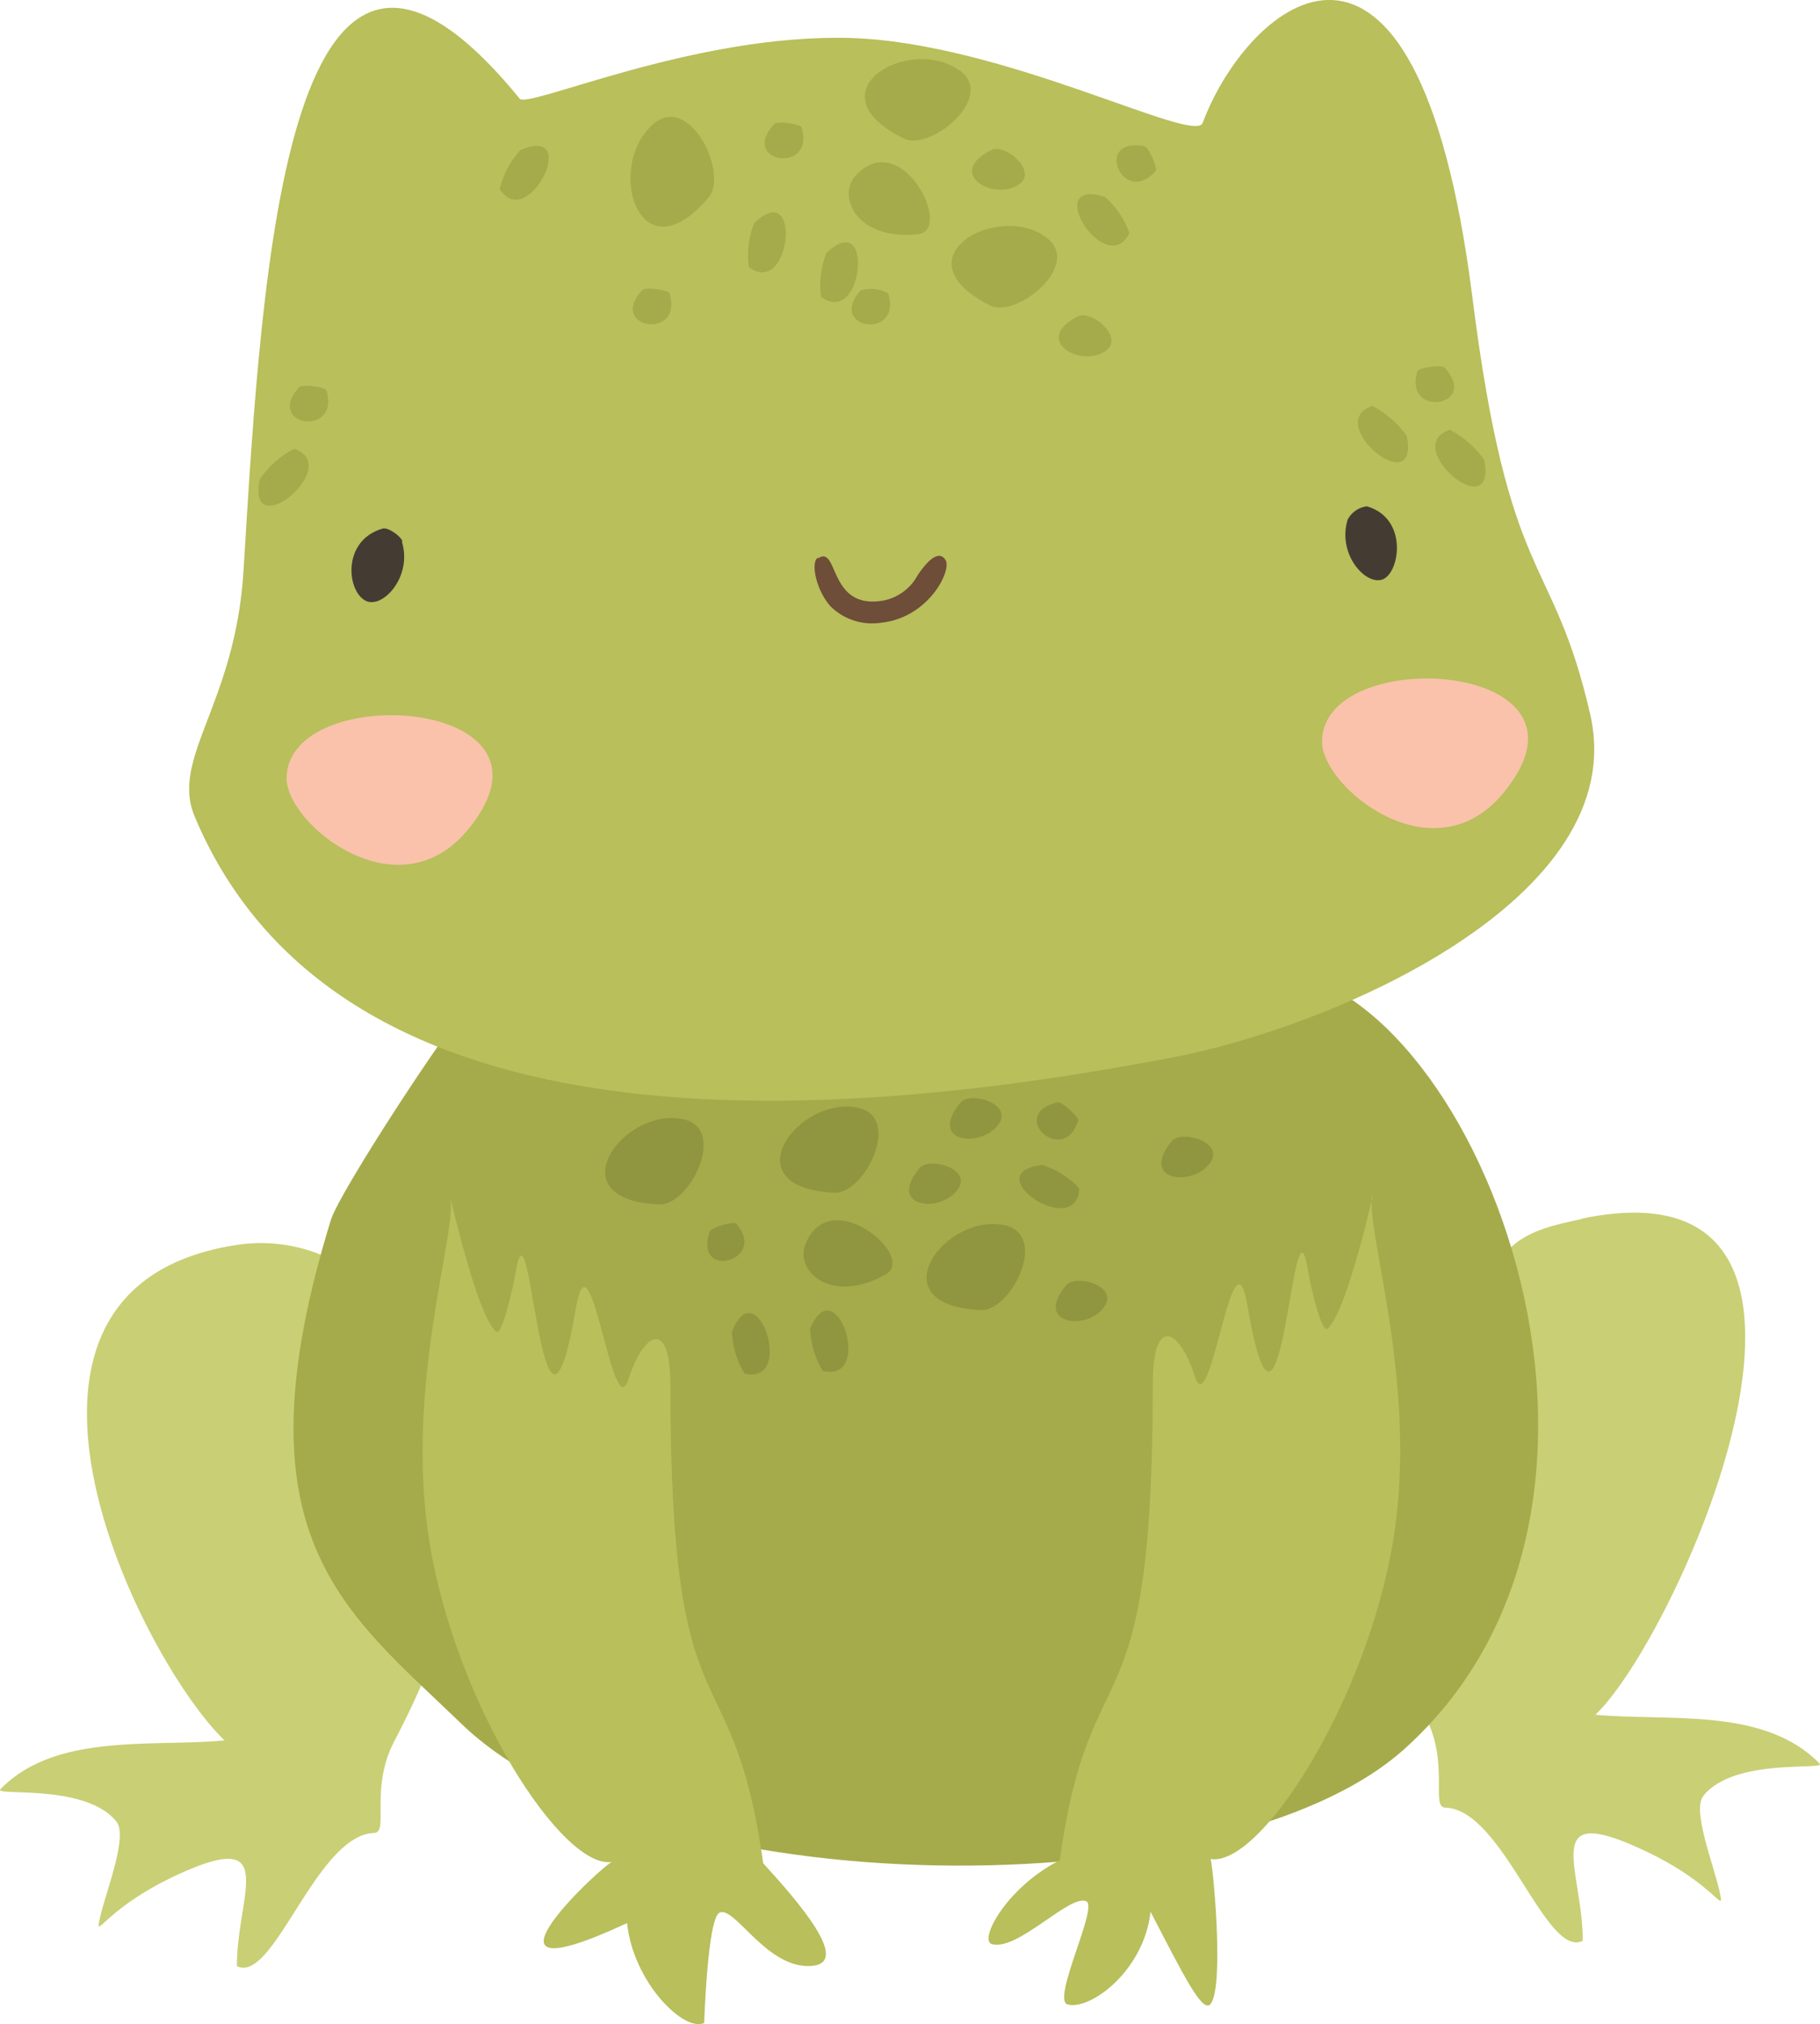 <svg xmlns="http://www.w3.org/2000/svg" xmlns:xlink="http://www.w3.org/1999/xlink" viewBox="0 0 112.09 124.65"><defs><style>.cls-1{fill:none;}.cls-2{clip-path:url(#clip-path);}.cls-3{fill:#c9cf74;}.cls-3,.cls-4,.cls-5,.cls-6,.cls-7,.cls-8,.cls-9{fill-rule:evenodd;}.cls-4{fill:#a5ab4a;}.cls-5{fill:#b8bf5b;}.cls-6{fill:#fac2aa;}.cls-7{fill:#443c33;}.cls-8{fill:#6e4d39;}.cls-9{fill:#90963f;}</style><clipPath id="clip-path" transform="translate(0 0)"><rect class="cls-1" width="112.09" height="124.65"/></clipPath></defs><g id="Ebene_2" data-name="Ebene 2"><g id="Capa_1" data-name="Capa 1"><g class="cls-2"><g id="Gruppe_57" data-name="Gruppe 57"><path id="Pfad_87" data-name="Pfad 87" class="cls-3" d="M19.76,77.27a9.87,9.87,0,0,0-5.07-.62c-17.44,2.57-6.06,25.54-.86,30.53-4.5.42-10.4-.48-13.8,3-.46.46,5.24-.38,7.14,2,.72.9-.62,4.23-1,5.87s.16-.48,4.79-2.61c6.31-2.9,3.63,1.23,3.63,5.64,2.26,1.14,4.87-8.06,8.44-8.2.94,0-.24-2.65,1.18-5.5.58-1.14,3.29-6.25,2.51-7.3C22.91,95,20.28,86.21,20.36,79.5c0-.67.16-2-.6-2.23" transform="translate(0 0)"/><path id="Pfad_88" data-name="Pfad 88" class="cls-3" d="M97.4,75.05c19.17-4,6.06,25.56.86,30.55,4.51.42,10.37-.5,13.8,3,.44.46-5.26-.4-7.16,2-.7.9.64,4.23,1,5.87s-.16-.46-4.81-2.59c-6.3-2.92-3.61,1.23-3.61,5.64-2.28,1.14-4.89-8.08-8.46-8.2-.92,0,.24-2.65-1.18-5.5-.56-1.16-3.29-6.27-2.51-7.3,3.85-5.11,6.3-10.36,6.24-17.06-.06-5,2.58-5.71,5.85-6.39" transform="translate(0 0)"/><path id="Pfad_89" data-name="Pfad 89" class="cls-4" d="M28.72,62.12c-1,.9-7.78,11.22-8.34,13-6,19.48.8,24.05,8,31,11.65,11.33,47.09,11.49,58.1,1.6,17.26-15.5,4-47.93-8.5-48-11.13-.08-44.3,4.43-49.23,2.38" transform="translate(0 0)"/><path id="Pfad_90" data-name="Pfad 90" class="cls-5" d="M32,6.07C17.67-11.49,16.15,16.25,15,35.12c-.5,8.29-4.55,11.56-3,15.19C21,71.68,51.85,69,72.06,65.15,82,63.3,100.53,55.35,97.94,44c-2.32-10.1-5-7.64-7.28-25.86C87.2-8.83,76.79.27,74.07,7.57c-.5,1.36-12.25-4.95-21.69-5.23C42.73,2.06,32.49,6.73,32,6.07" transform="translate(0 0)"/><path id="Pfad_91" data-name="Pfad 91" class="cls-5" d="M27.74,73.83c.38,2.22-2.87,11.7-1.27,21.25,1.65,10,8.2,20.12,11.25,19.58-.18-.2-10,8.84.9,3.77.38,3.65,3.51,6.74,4.75,6.15,0,0,.2-6.43.94-6.79.95-.46,2.95,3.57,5.76,3.27,2.26-.26-.78-3.81-3.07-6.32-1.92-13.71-5.71-6.93-5.71-29.41,0-4.11-1.61-3.4-2.59-.38s-2.33-9.64-3.23-4.39c-2.12,12.35-2.78-7.84-3.71-2.22-.1.68-.84,4-1.2,3.67-1.24-1-3-9.15-2.82-8.18" transform="translate(0 0)"/><path id="Pfad_92" data-name="Pfad 92" class="cls-5" d="M84.5,73.65c-.38,2.22,2.88,11.7,1.3,21.25-1.67,10-8.22,20.12-11.25,19.58.1-.12.9,7.84,0,8.94-.5.58-1.68-1.82-3.69-5.69-.4,3.65-3.73,6.09-5.11,5.71-1-.28,1.9-6,1.16-6.35-1-.48-4.21,3.06-5.81,2.64-.86-.22.88-3.5,4.17-5.17C67.17,100.85,71,107.63,71,85.15c0-4.11,1.63-3.39,2.59-.38s2.34-9.62,3.23-4.39c2.12,12.37,2.78-7.84,3.72-2.22.1.68.83,4,1.21,3.67,1.24-1,3-9.13,2.8-8.18" transform="translate(0 0)"/><path id="Pfad_93" data-name="Pfad 93" class="cls-6" d="M17.65,47.94c0,2.81,6.86,8.42,11.19,3.13,6.68-8.14-11.19-9.24-11.19-3.13" transform="translate(0 0)"/><path id="Pfad_94" data-name="Pfad 94" class="cls-6" d="M81.42,45.68c0,2.81,6.87,8.42,11.19,3.13,6.69-8.14-11.19-9.24-11.19-3.13" transform="translate(0 0)"/><path id="Pfad_95" data-name="Pfad 95" class="cls-7" d="M24.75,33.35c.66,2.14-1.14,4.11-2.18,3.67-1.2-.51-1.57-3.73,1-4.47.32-.1,1.14.48,1.22.8" transform="translate(0 0)"/><path id="Pfad_96" data-name="Pfad 96" class="cls-7" d="M83,32c-.66,2.14,1.14,4.11,2.18,3.67s1.55-3.75-1-4.49A1.56,1.56,0,0,0,83,32" transform="translate(0 0)"/><path id="Pfad_97" data-name="Pfad 97" class="cls-8" d="M50.41,34.37c1.26-.8.58,3.31,4.11,2.59a3.08,3.08,0,0,0,2-1.54c1.08-1.6,1.55-1.23,1.73-.9.34.7-1.11,3.54-4,3.83a3.65,3.65,0,0,1-3.09-1c-.9-1-1.24-2.7-.8-3" transform="translate(0 0)"/><path id="Pfad_98" data-name="Pfad 98" class="cls-4" d="M40.25,7.63c-3,2.53-.94,9.62,3.39,4.53,1.24-1.48-1.15-6.43-3.39-4.53m-.72,10.25c-2.13,2.4,2.6,3.08,1.7.18-.06-.18-1.47-.43-1.7-.18M68.11,21.6c-1.52,1.1-4.59-.66-1.72-2.12.84-.4,2.87,1.28,1.72,2.12m-3.7-7c-3-2.19-9.2,1.32-3.43,4.21,1.66.82,5.75-2.55,3.43-4.21M53,17.88c-2.11,2.4,2.6,3.1,1.7.18a2.25,2.25,0,0,0-1.7-.18M32.05,9.24c3.81-1.63.44,5.13-1.27,2.4a5.42,5.42,0,0,1,1.27-2.4m18.84,6.35c3-2.89,2.27,4.63-.32,2.69a5.49,5.49,0,0,1,.32-2.69m-4.45-1.84c3-2.89,2.27,4.63-.32,2.7a5.53,5.53,0,0,1,.32-2.7m21.61-1.63c-4-1.22.1,5.15,1.51,2.23a5.57,5.57,0,0,0-1.51-2.23m-5.27-.78c-1.54,1.1-4.61-.66-1.72-2.1.82-.42,2.86,1.28,1.72,2.1m-3.69-7C56,2.12,49.87,5.65,55.66,8.53c1.65.81,5.72-2.56,3.43-4.21M70.46,9c-3.15-.58-1.3,3.81.72,1.53.12-.12-.38-1.45-.72-1.53m-13.9,5.42c2.15-.24-1-6.62-3.84-3.63-1.2,1.26,0,4.05,3.84,3.63m-8.9-6.76c-2.14,2.39,2.59,3.09,1.7.18-.06-.18-1.48-.44-1.7-.18" transform="translate(0 0)"/><path id="Pfad_99" data-name="Pfad 99" class="cls-4" d="M18.4,23.87c-2.11,2.39,2.6,3.07,1.7.16,0-.16-1.45-.42-1.7-.16M16,29.52c-.82,4.17,5.23-.86,2.11-1.88A5.78,5.78,0,0,0,16,29.52" transform="translate(0 0)"/><path id="Pfad_100" data-name="Pfad 100" class="cls-4" d="M89,22.67c2.13,2.4-2.6,3.08-1.7.18.06-.18,1.47-.44,1.7-.18m-2.36,4.17C87.46,31,81.41,26,84.53,25a6.06,6.06,0,0,1,2.11,1.85m4.77,1.48c.8,4.17-5.23-.86-2.11-1.86a5.9,5.9,0,0,1,2.11,1.86" transform="translate(0 0)"/><path id="Pfad_101" data-name="Pfad 101" class="cls-9" d="M43.7,75.87c-1,3,3.64,1.78,1.64-.52-.14-.14-1.52.2-1.64.52" transform="translate(0 0)"/><path id="Pfad_102" data-name="Pfad 102" class="cls-9" d="M54.58,78.46c1.88-1.1-3.55-5.66-5-1.77-.58,1.63,1.66,3.69,5,1.77" transform="translate(0 0)"/><path id="Pfad_103" data-name="Pfad 103" class="cls-9" d="M65.11,67.89c-3.09.74.36,4,1.3,1.12.06-.18-1-1.21-1.3-1.12" transform="translate(0 0)"/><path id="Pfad_104" data-name="Pfad 104" class="cls-9" d="M52.84,68.22c-3.69-.78-7.9,4.93-1.45,5.23,1.85.1,4.21-4.65,1.45-5.23" transform="translate(0 0)"/><path id="Pfad_105" data-name="Pfad 105" class="cls-9" d="M59.05,73.16c-1,1.61-4.49,1.25-2.42-1.22.58-.72,3.14,0,2.42,1.22" transform="translate(0 0)"/><path id="Pfad_106" data-name="Pfad 106" class="cls-9" d="M64.18,71.74c-4.11.5,2.17,4.69,2.29,1.44a5.41,5.41,0,0,0-2.29-1.44" transform="translate(0 0)"/><path id="Pfad_107" data-name="Pfad 107" class="cls-9" d="M45.08,82c1.54-3.84,3.93,3.33.78,2.59A5.29,5.29,0,0,1,45.08,82" transform="translate(0 0)"/><path id="Pfad_108" data-name="Pfad 108" class="cls-9" d="M49.89,81.84c1.56-3.83,4,3.33.78,2.59a5.67,5.67,0,0,1-.78-2.59" transform="translate(0 0)"/><path id="Pfad_109" data-name="Pfad 109" class="cls-9" d="M61.86,75.45c-3.67-.78-7.9,4.93-1.46,5.23,1.86.1,4.24-4.65,1.46-5.23" transform="translate(0 0)"/><path id="Pfad_110" data-name="Pfad 110" class="cls-9" d="M68.07,80.38c-.94,1.61-4.47,1.26-2.42-1.22.6-.72,3.14,0,2.42,1.22" transform="translate(0 0)"/><path id="Pfad_111" data-name="Pfad 111" class="cls-9" d="M42.07,68.92c-3.69-.77-7.9,5-1.46,5.25,1.86.08,4.23-4.65,1.46-5.25" transform="translate(0 0)"/><path id="Pfad_112" data-name="Pfad 112" class="cls-9" d="M61.56,69.15c-1,1.61-4.49,1.25-2.41-1.24.58-.72,3.13,0,2.41,1.24" transform="translate(0 0)"/><path id="Pfad_113" data-name="Pfad 113" class="cls-9" d="M74.59,71.52c-1,1.62-4.49,1.26-2.43-1.24.6-.7,3.15,0,2.43,1.24" transform="translate(0 0)"/></g></g></g></g></svg>